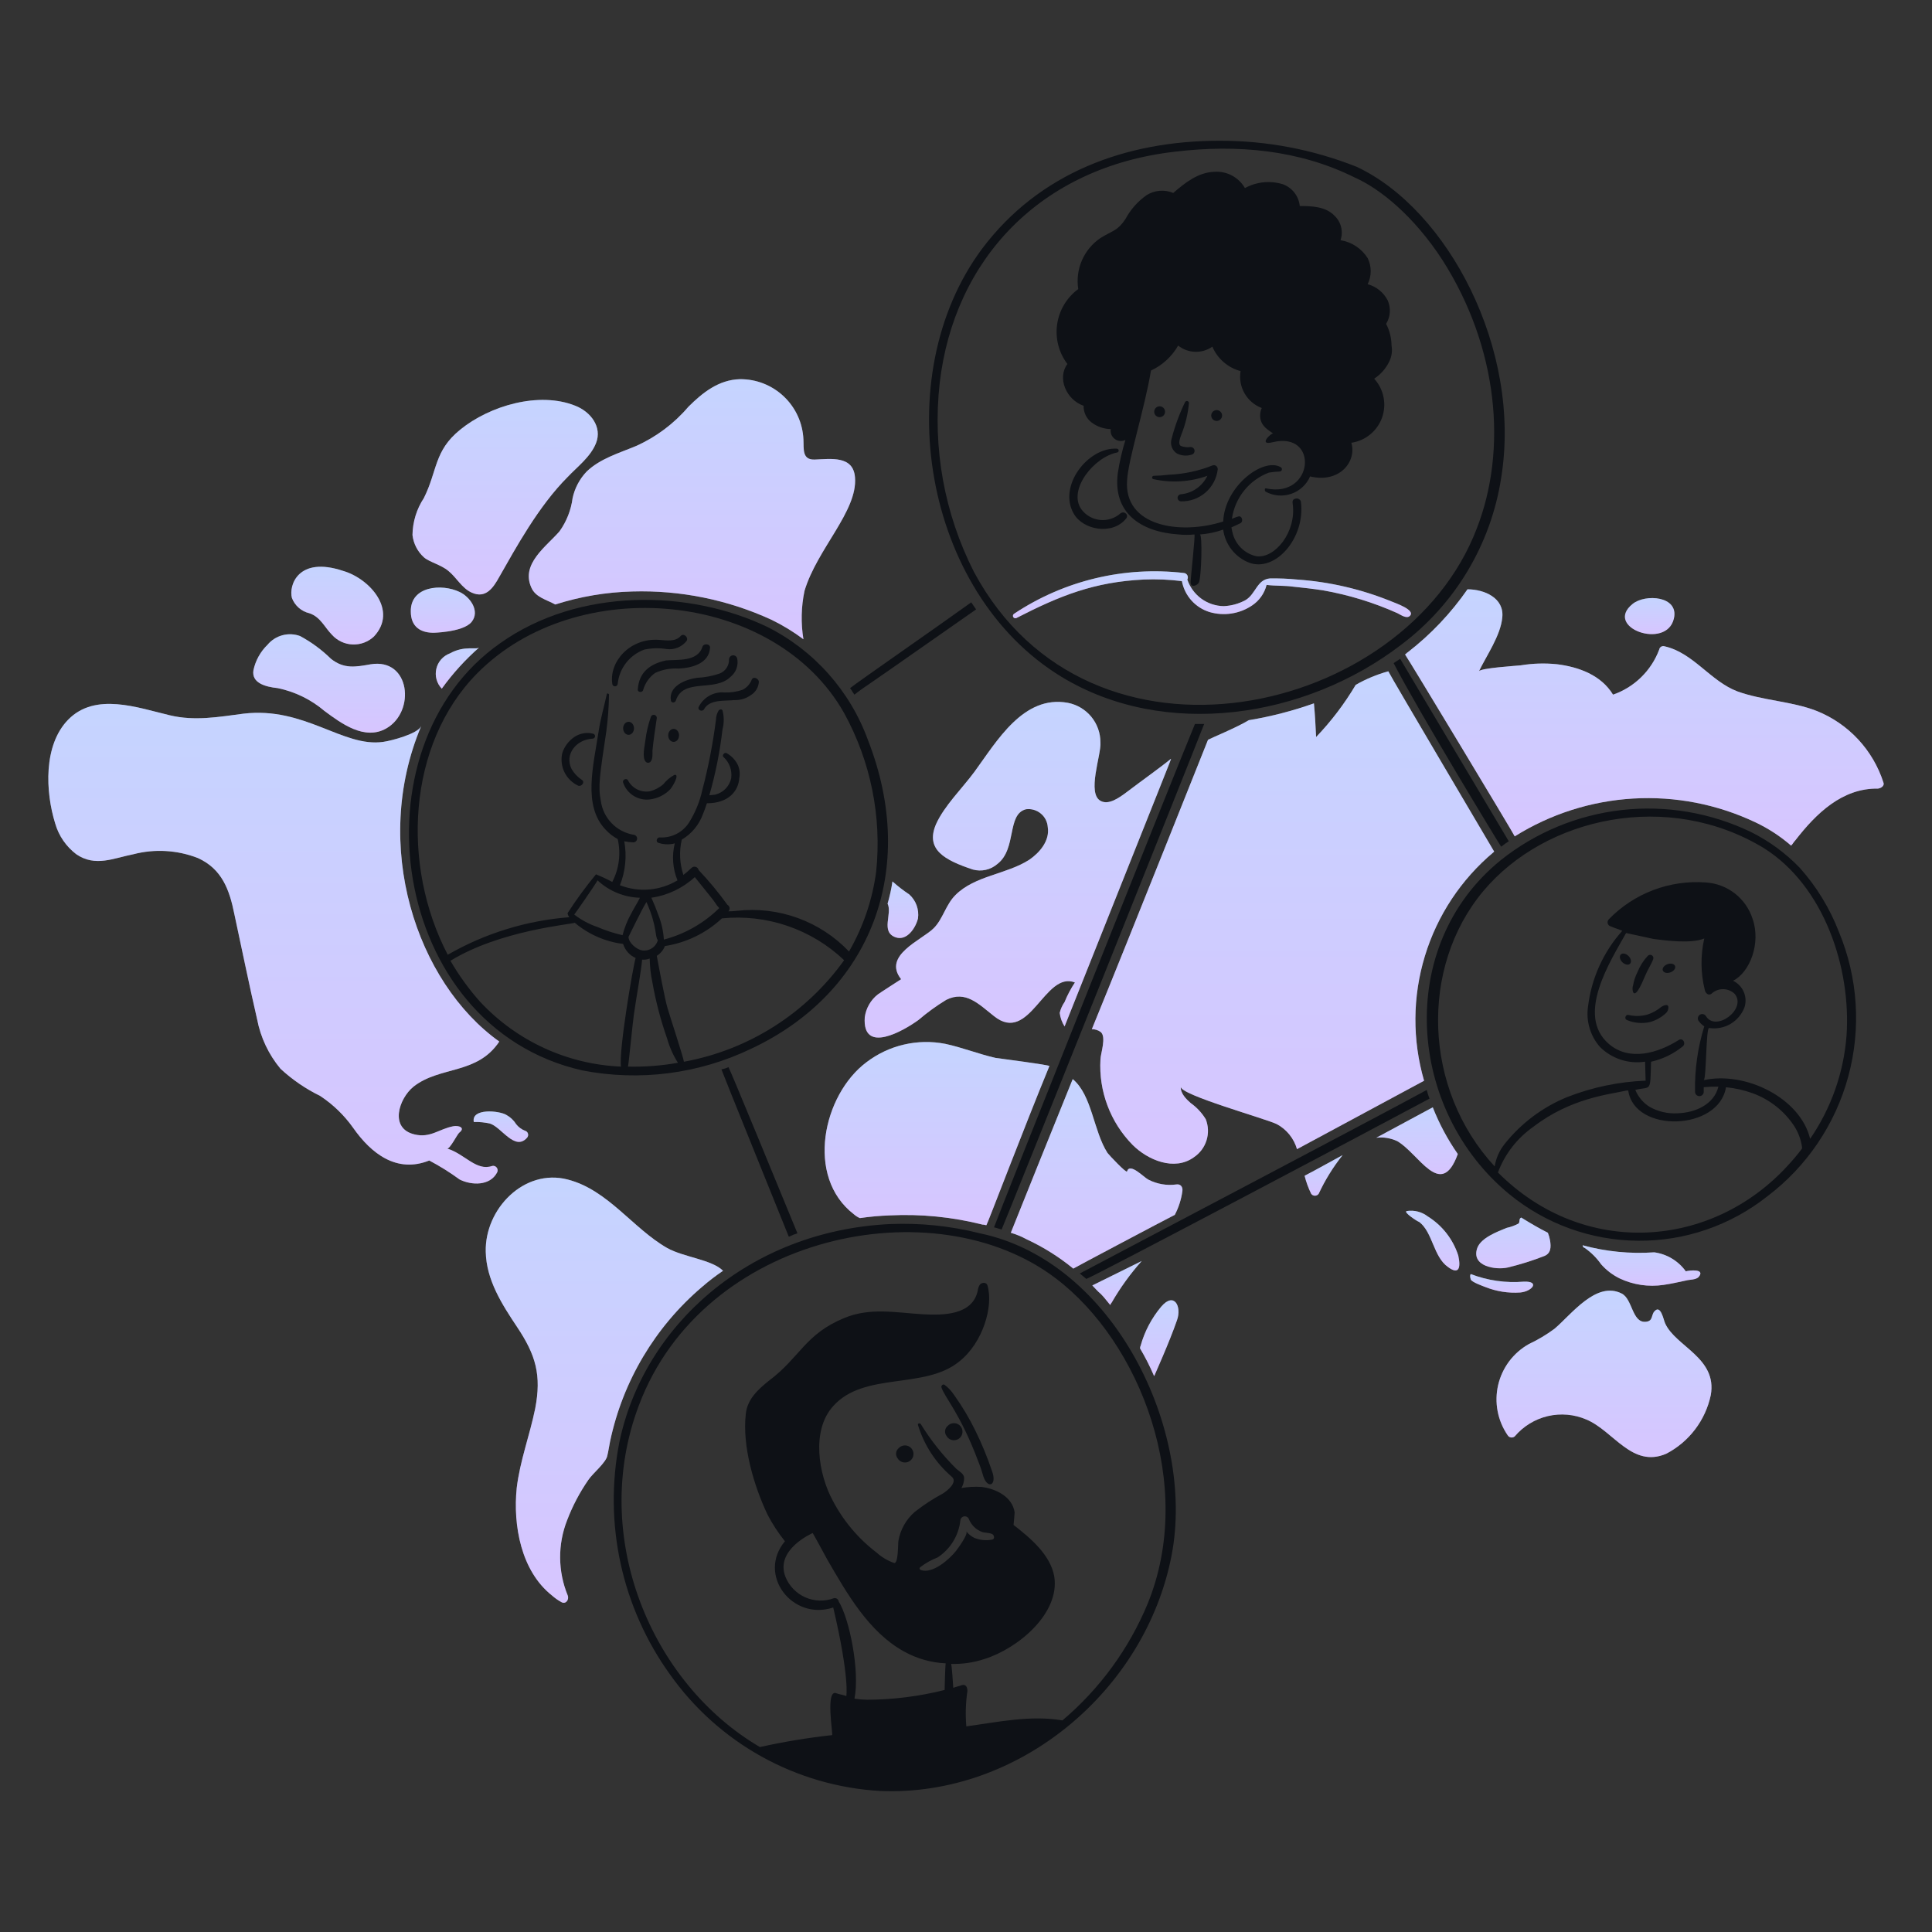 <svg width="80" height="80" viewBox="0 0 80 80" fill="none" xmlns="http://www.w3.org/2000/svg">
<rect x="0" y="0" width="80" height="80" fill="#333333" stroke="none"/>
<path d="M26.185 24.492C28.168 24.433 30.138 24.833 31.941 25.661C32.408 25.887 32.852 26.158 33.268 26.47C33.159 25.807 33.174 25.129 33.312 24.47C33.828 22.736 35.517 21.164 35.404 19.771C35.336 18.851 34.392 19.006 33.74 19.029C33.2 19.052 33.29 18.579 33.268 18.197C33.239 17.521 32.948 16.883 32.457 16.417C31.966 15.951 31.314 15.694 30.637 15.701C29.76 15.724 29.086 16.263 28.501 16.848C27.91 17.541 27.172 18.094 26.341 18.467C25.644 18.759 24.857 18.984 24.294 19.524C24.001 19.83 23.799 20.211 23.71 20.626C23.646 21.12 23.461 21.59 23.172 21.996C22.632 22.626 21.553 23.345 22.003 24.334C22.182 24.739 22.632 24.829 22.992 25.031C24.025 24.701 25.1 24.519 26.185 24.492V24.492Z" fill="white"/>
<path d="M26.185 24.492C28.168 24.433 30.138 24.833 31.941 25.661C32.408 25.887 32.852 26.158 33.268 26.47C33.159 25.807 33.174 25.129 33.312 24.47C33.828 22.736 35.517 21.164 35.404 19.771C35.336 18.851 34.392 19.006 33.74 19.029C33.2 19.052 33.29 18.579 33.268 18.197C33.239 17.521 32.948 16.883 32.457 16.417C31.966 15.951 31.314 15.694 30.637 15.701C29.76 15.724 29.086 16.263 28.501 16.848C27.91 17.541 27.172 18.094 26.341 18.467C25.644 18.759 24.857 18.984 24.294 19.524C24.001 19.83 23.799 20.211 23.71 20.626C23.646 21.12 23.461 21.59 23.172 21.996C22.632 22.626 21.553 23.345 22.003 24.334C22.182 24.739 22.632 24.829 22.992 25.031C24.025 24.701 25.1 24.519 26.185 24.492V24.492Z" fill="url(#paint0_linear_984_13463)" fill-opacity="0.3"/>
<path d="M17.44 30.068C17.305 30.383 16.203 30.675 15.866 30.72C14.199 30.958 12.626 29.252 10.087 29.551C9.053 29.686 8.064 29.866 7.029 29.618C5.703 29.304 3.949 28.652 2.825 29.798C1.789 30.855 1.88 32.789 2.284 34.093C2.429 34.603 2.737 35.053 3.16 35.373C3.947 35.912 4.712 35.53 5.52 35.373C6.407 35.142 7.343 35.198 8.196 35.53C9.186 35.98 9.5 36.834 9.703 37.846C10.018 39.308 10.31 40.747 10.647 42.208C10.791 42.961 11.124 43.665 11.614 44.254C12.103 44.707 12.656 45.086 13.254 45.378C13.79 45.731 14.255 46.181 14.626 46.705C15.368 47.762 16.426 48.594 17.774 48.054C18.212 48.285 18.633 48.548 19.033 48.841C19.527 49.088 20.292 49.111 20.584 48.549C20.601 48.518 20.609 48.482 20.606 48.447C20.603 48.411 20.591 48.377 20.569 48.349C20.548 48.32 20.519 48.299 20.486 48.286C20.453 48.274 20.416 48.271 20.382 48.279C19.724 48.51 19.242 47.778 18.516 47.559C18.628 47.581 18.92 46.997 19.01 46.907C19.302 46.682 18.965 46.592 18.763 46.637C18.178 46.749 17.818 47.132 17.166 46.974C16.11 46.727 16.514 45.49 17.122 44.996C18.221 44.133 19.757 44.506 20.674 43.129C17.244 40.68 15.36 35 17.44 30.068Z" fill="white"/>
<path d="M17.44 30.068C17.305 30.383 16.203 30.675 15.866 30.72C14.199 30.958 12.626 29.252 10.087 29.551C9.053 29.686 8.064 29.866 7.029 29.618C5.703 29.304 3.949 28.652 2.825 29.798C1.789 30.855 1.88 32.789 2.284 34.093C2.429 34.603 2.737 35.053 3.16 35.373C3.947 35.912 4.712 35.53 5.52 35.373C6.407 35.142 7.343 35.198 8.196 35.53C9.186 35.98 9.5 36.834 9.703 37.846C10.018 39.308 10.31 40.747 10.647 42.208C10.791 42.961 11.124 43.665 11.614 44.254C12.103 44.707 12.656 45.086 13.254 45.378C13.79 45.731 14.255 46.181 14.626 46.705C15.368 47.762 16.426 48.594 17.774 48.054C18.212 48.285 18.633 48.548 19.033 48.841C19.527 49.088 20.292 49.111 20.584 48.549C20.601 48.518 20.609 48.482 20.606 48.447C20.603 48.411 20.591 48.377 20.569 48.349C20.548 48.32 20.519 48.299 20.486 48.286C20.453 48.274 20.416 48.271 20.382 48.279C19.724 48.51 19.242 47.778 18.516 47.559C18.628 47.581 18.92 46.997 19.01 46.907C19.302 46.682 18.965 46.592 18.763 46.637C18.178 46.749 17.818 47.132 17.166 46.974C16.11 46.727 16.514 45.49 17.122 44.996C18.221 44.133 19.757 44.506 20.674 43.129C17.244 40.68 15.36 35 17.44 30.068Z" fill="url(#paint1_linear_984_13463)" fill-opacity="0.3"/>
<path d="M19.844 26.808C19.73 26.922 19.242 26.715 18.63 27.055C18.49 27.107 18.366 27.192 18.267 27.304C18.169 27.415 18.1 27.55 18.067 27.695C18.033 27.84 18.036 27.991 18.076 28.134C18.115 28.278 18.19 28.409 18.293 28.516C18.743 27.89 19.264 27.316 19.844 26.808V26.808Z" fill="white"/>
<path d="M19.844 26.808C19.73 26.922 19.242 26.715 18.63 27.055C18.49 27.107 18.366 27.192 18.267 27.304C18.169 27.415 18.1 27.55 18.067 27.695C18.033 27.84 18.036 27.991 18.076 28.134C18.115 28.278 18.19 28.409 18.293 28.516C18.743 27.89 19.264 27.316 19.844 26.808V26.808Z" fill="url(#paint2_linear_984_13463)" fill-opacity="0.3"/>
<path d="M11.502 28.494C12.216 28.642 12.881 28.967 13.436 29.44C14.133 29.957 15.1 30.676 15.999 30.16C17.214 29.463 16.988 27.237 15.347 27.507C14.718 27.619 14.246 27.707 13.707 27.282C13.327 26.909 12.896 26.591 12.427 26.338C12.193 26.251 11.937 26.239 11.696 26.304C11.454 26.368 11.239 26.506 11.078 26.698C10.783 26.984 10.579 27.352 10.494 27.754C10.41 28.276 10.977 28.44 11.502 28.494Z" fill="white"/>
<path d="M11.502 28.494C12.216 28.642 12.881 28.967 13.436 29.44C14.133 29.957 15.1 30.676 15.999 30.16C17.214 29.463 16.988 27.237 15.347 27.507C14.718 27.619 14.246 27.707 13.707 27.282C13.327 26.909 12.896 26.591 12.427 26.338C12.193 26.251 11.937 26.239 11.696 26.304C11.454 26.368 11.239 26.506 11.078 26.698C10.783 26.984 10.579 27.352 10.494 27.754C10.41 28.276 10.977 28.44 11.502 28.494Z" fill="url(#paint3_linear_984_13463)" fill-opacity="0.3"/>
<path d="M12.806 25.391C13.278 25.548 13.436 25.976 13.751 26.29C13.859 26.41 13.991 26.506 14.137 26.574C14.283 26.642 14.441 26.68 14.602 26.686C14.763 26.692 14.924 26.667 15.075 26.61C15.226 26.554 15.364 26.468 15.482 26.358C16.494 25.278 15.302 23.952 14.202 23.638C12.344 23.019 11.948 24.245 12.088 24.762C12.148 24.918 12.245 25.057 12.37 25.167C12.496 25.277 12.646 25.354 12.808 25.392L12.806 25.391Z" fill="white"/>
<path d="M12.806 25.391C13.278 25.548 13.436 25.976 13.751 26.29C13.859 26.41 13.991 26.506 14.137 26.574C14.283 26.642 14.441 26.68 14.602 26.686C14.763 26.692 14.924 26.667 15.075 26.61C15.226 26.554 15.364 26.468 15.482 26.358C16.494 25.278 15.302 23.952 14.202 23.638C12.344 23.019 11.948 24.245 12.088 24.762C12.148 24.918 12.245 25.057 12.37 25.167C12.496 25.277 12.646 25.354 12.808 25.392L12.806 25.391Z" fill="url(#paint4_linear_984_13463)" fill-opacity="0.3"/>
<path d="M17.551 23.075C17.759 23.266 18.268 23.388 18.562 23.637C18.9 23.907 19.125 24.357 19.529 24.537C20.114 24.806 20.429 24.334 20.676 23.885C21.354 22.699 22.29 20.967 23.509 19.747C23.914 19.32 24.454 18.916 24.678 18.353C24.948 17.679 24.454 17.049 23.824 16.802C22.318 16.195 20.271 16.802 19.057 17.791C17.968 18.671 18.121 19.484 17.551 20.624C17.251 21.078 17.088 21.609 17.08 22.153C17.12 22.508 17.287 22.835 17.551 23.075Z" fill="white"/>
<path d="M17.551 23.075C17.759 23.266 18.268 23.388 18.562 23.637C18.9 23.907 19.125 24.357 19.529 24.537C20.114 24.806 20.429 24.334 20.676 23.885C21.354 22.699 22.29 20.967 23.509 19.747C23.914 19.32 24.454 18.916 24.678 18.353C24.948 17.679 24.454 17.049 23.824 16.802C22.318 16.195 20.271 16.802 19.057 17.791C17.968 18.671 18.121 19.484 17.551 20.624C17.251 21.078 17.088 21.609 17.08 22.153C17.12 22.508 17.287 22.835 17.551 23.075Z" fill="url(#paint5_linear_984_13463)" fill-opacity="0.3"/>
<path d="M19.529 25.751C19.889 25.301 19.462 24.716 19.035 24.514C18.293 24.154 16.988 24.267 17.011 25.324C17.011 25.953 17.416 26.223 18.023 26.2C17.775 26.2 19.164 26.207 19.529 25.751Z" fill="white"/>
<path d="M19.529 25.751C19.889 25.301 19.462 24.716 19.035 24.514C18.293 24.154 16.988 24.267 17.011 25.324C17.011 25.953 17.416 26.223 18.023 26.2C17.775 26.2 19.164 26.207 19.529 25.751Z" fill="url(#paint6_linear_984_13463)" fill-opacity="0.3"/>
<path d="M21.823 47.112C21.844 47.089 21.859 47.061 21.865 47.031C21.872 47.001 21.871 46.969 21.862 46.94C21.853 46.91 21.836 46.883 21.814 46.862C21.791 46.841 21.763 46.826 21.733 46.819C21.591 46.763 21.466 46.67 21.373 46.55C21.273 46.389 21.134 46.258 20.968 46.167C20.676 45.987 19.506 45.875 19.619 46.46C19.846 46.452 20.073 46.474 20.294 46.527C20.76 46.67 21.32 47.68 21.823 47.112Z" fill="white"/>
<path d="M21.823 47.112C21.844 47.089 21.859 47.061 21.865 47.031C21.872 47.001 21.871 46.969 21.862 46.94C21.853 46.91 21.836 46.883 21.814 46.862C21.791 46.841 21.763 46.826 21.733 46.819C21.591 46.763 21.466 46.67 21.373 46.55C21.273 46.389 21.134 46.258 20.968 46.167C20.676 45.987 19.506 45.875 19.619 46.46C19.846 46.452 20.073 46.474 20.294 46.527C20.76 46.67 21.32 47.68 21.823 47.112Z" fill="url(#paint7_linear_984_13463)" fill-opacity="0.3"/>
<path d="M25.263 59.68C25.79 57.19 27.126 54.945 29.063 53.294C29.341 53.052 29.634 52.827 29.94 52.62C29.48 52.156 28.304 52.058 27.624 51.676C26.207 50.866 25.173 49.27 23.509 48.842C21.709 48.37 20.069 50.056 20.114 51.833C20.136 53.002 20.788 54.014 21.418 54.958C22.182 56.105 22.43 56.937 22.16 58.331C21.935 59.433 21.53 60.491 21.396 61.614C21.238 63.165 21.576 65.054 22.857 66.066C22.974 66.17 23.102 66.261 23.239 66.336C23.419 66.448 23.576 66.246 23.509 66.066C23.097 65.066 23.089 63.946 23.487 62.94C23.711 62.353 24.006 61.794 24.364 61.277C24.544 61.007 25.106 60.557 25.15 60.265C25.196 60.085 25.219 59.883 25.263 59.68Z" fill="white"/>
<path d="M25.263 59.68C25.79 57.19 27.126 54.945 29.063 53.294C29.341 53.052 29.634 52.827 29.94 52.62C29.48 52.156 28.304 52.058 27.624 51.676C26.207 50.866 25.173 49.27 23.509 48.842C21.709 48.37 20.069 50.056 20.114 51.833C20.136 53.002 20.788 54.014 21.418 54.958C22.182 56.105 22.43 56.937 22.16 58.331C21.935 59.433 21.53 60.491 21.396 61.614C21.238 63.165 21.576 65.054 22.857 66.066C22.974 66.17 23.102 66.261 23.239 66.336C23.419 66.448 23.576 66.246 23.509 66.066C23.097 65.066 23.089 63.946 23.487 62.94C23.711 62.353 24.006 61.794 24.364 61.277C24.544 61.007 25.106 60.557 25.15 60.265C25.196 60.085 25.219 59.883 25.263 59.68Z" fill="url(#paint8_linear_984_13463)" fill-opacity="0.3"/>
<path d="M68.951 54.8C68.884 54.665 68.771 53.991 68.501 54.306C68.366 54.463 68.457 54.71 68.141 54.732C67.579 54.778 67.602 53.788 67.152 53.563C66.095 53.024 65.061 54.44 64.364 55.025C64.033 55.269 63.679 55.48 63.307 55.655C62.989 55.834 62.711 56.077 62.492 56.368C62.274 56.66 62.118 56.995 62.035 57.35C61.953 57.706 61.945 58.074 62.013 58.433C62.081 58.791 62.223 59.131 62.43 59.432C62.445 59.456 62.465 59.476 62.488 59.492C62.512 59.507 62.538 59.517 62.566 59.522C62.594 59.526 62.622 59.524 62.649 59.516C62.676 59.509 62.701 59.495 62.722 59.477C63.077 59.058 63.557 58.764 64.091 58.638C64.626 58.513 65.186 58.562 65.69 58.78C66.815 59.252 67.579 60.804 68.996 60.196C69.463 59.953 69.871 59.609 70.19 59.189C70.509 58.769 70.731 58.284 70.84 57.768C71.113 56.223 69.386 55.76 68.951 54.8Z" fill="white"/>
<path d="M68.951 54.8C68.884 54.665 68.771 53.991 68.501 54.306C68.366 54.463 68.457 54.71 68.141 54.732C67.579 54.778 67.602 53.788 67.152 53.563C66.095 53.024 65.061 54.44 64.364 55.025C64.033 55.269 63.679 55.48 63.307 55.655C62.989 55.834 62.711 56.077 62.492 56.368C62.274 56.66 62.118 56.995 62.035 57.35C61.953 57.706 61.945 58.074 62.013 58.433C62.081 58.791 62.223 59.131 62.43 59.432C62.445 59.456 62.465 59.476 62.488 59.492C62.512 59.507 62.538 59.517 62.566 59.522C62.594 59.526 62.622 59.524 62.649 59.516C62.676 59.509 62.701 59.495 62.722 59.477C63.077 59.058 63.557 58.764 64.091 58.638C64.626 58.513 65.186 58.562 65.69 58.78C66.815 59.252 67.579 60.804 68.996 60.196C69.463 59.953 69.871 59.609 70.19 59.189C70.509 58.769 70.731 58.284 70.84 57.768C71.113 56.223 69.386 55.76 68.951 54.8Z" fill="url(#paint9_linear_984_13463)" fill-opacity="0.3"/>
<path d="M65.534 51.564C65.534 51.59 65.542 51.615 65.559 51.636C65.575 51.656 65.598 51.67 65.623 51.676C65.886 51.86 66.114 52.088 66.298 52.35C66.512 52.593 66.772 52.792 67.062 52.935C67.629 53.204 68.263 53.298 68.884 53.205C69.198 53.16 69.491 53.092 69.806 53.025C69.963 52.98 70.233 53.002 70.345 52.868C70.615 52.53 69.963 52.598 69.806 52.643C69.653 52.43 69.458 52.251 69.234 52.115C69.01 51.98 68.761 51.892 68.501 51.856C67.503 51.926 66.499 51.827 65.534 51.564Z" fill="white"/>
<path d="M65.534 51.564C65.534 51.59 65.542 51.615 65.559 51.636C65.575 51.656 65.598 51.67 65.623 51.676C65.886 51.86 66.114 52.088 66.298 52.35C66.512 52.593 66.772 52.792 67.062 52.935C67.629 53.204 68.263 53.298 68.884 53.205C69.198 53.16 69.491 53.092 69.806 53.025C69.963 52.98 70.233 53.002 70.345 52.868C70.615 52.53 69.963 52.598 69.806 52.643C69.653 52.43 69.458 52.251 69.234 52.115C69.01 51.98 68.761 51.892 68.501 51.856C67.503 51.926 66.499 51.827 65.534 51.564Z" fill="url(#paint10_linear_984_13463)" fill-opacity="0.3"/>
<path d="M62.992 50.417C62.88 50.462 62.948 50.597 62.88 50.664C62.724 50.747 62.558 50.808 62.386 50.844C62.004 51.002 61.329 51.249 61.171 51.676C60.902 52.44 61.936 52.596 62.43 52.485C62.943 52.362 63.446 52.204 63.937 52.013C64.229 51.901 64.229 51.631 64.184 51.361C64.165 51.254 64.135 51.148 64.094 51.046C63.735 50.866 63.352 50.64 62.992 50.417Z" fill="white"/>
<path d="M62.992 50.417C62.88 50.462 62.948 50.597 62.88 50.664C62.724 50.747 62.558 50.808 62.386 50.844C62.004 51.002 61.329 51.249 61.171 51.676C60.902 52.44 61.936 52.596 62.43 52.485C62.943 52.362 63.446 52.204 63.937 52.013C64.229 51.901 64.229 51.631 64.184 51.361C64.165 51.254 64.135 51.148 64.094 51.046C63.735 50.866 63.352 50.64 62.992 50.417Z" fill="url(#paint11_linear_984_13463)" fill-opacity="0.3"/>
<path d="M59.125 50.372C59.002 50.277 58.861 50.208 58.71 50.169C58.559 50.13 58.402 50.123 58.248 50.147C58.091 50.192 58.72 50.597 58.765 50.597C59.328 51.024 59.35 52.037 59.957 52.463C60.407 52.8 60.497 52.508 60.384 51.99C60.169 51.319 59.723 50.746 59.125 50.372V50.372Z" fill="white"/>
<path d="M59.125 50.372C59.002 50.277 58.861 50.208 58.71 50.169C58.559 50.13 58.402 50.123 58.248 50.147C58.091 50.192 58.72 50.597 58.765 50.597C59.328 51.024 59.35 52.037 59.957 52.463C60.407 52.8 60.497 52.508 60.384 51.99C60.169 51.319 59.723 50.746 59.125 50.372V50.372Z" fill="url(#paint12_linear_984_13463)" fill-opacity="0.3"/>
<path d="M62.948 53.52C63.442 53.476 63.78 53.048 63.105 53.07C62.356 53.133 61.602 53.026 60.901 52.756C60.856 52.823 60.879 52.89 60.901 52.98C60.946 53.093 61.396 53.25 61.509 53.295C61.966 53.476 62.457 53.553 62.948 53.52V53.52Z" fill="white"/>
<path d="M62.948 53.52C63.442 53.476 63.78 53.048 63.105 53.07C62.356 53.133 61.602 53.026 60.901 52.756C60.856 52.823 60.879 52.89 60.901 52.98C60.946 53.093 61.396 53.25 61.509 53.295C61.966 53.476 62.457 53.553 62.948 53.52V53.52Z" fill="url(#paint13_linear_984_13463)" fill-opacity="0.3"/>
<path d="M46.669 32.789C46.3 33.069 45.904 33.328 45.589 33.171C44.982 32.879 45.612 31.237 45.566 30.742C45.568 30.355 45.434 29.979 45.188 29.679C44.941 29.38 44.598 29.176 44.217 29.102C42.374 28.765 41.272 30.699 40.35 31.958C39.855 32.632 39.091 33.374 38.754 34.139C38.312 35.183 39.116 35.616 40.282 36.005C40.457 36.053 40.64 36.058 40.816 36.019C40.993 35.98 41.157 35.898 41.294 35.78C42.117 35.151 41.676 33.712 42.486 33.509C42.594 33.495 42.705 33.504 42.809 33.534C42.914 33.565 43.012 33.616 43.096 33.686C43.181 33.755 43.25 33.841 43.3 33.938C43.349 34.036 43.379 34.142 43.386 34.251C43.475 34.814 43.048 35.308 42.621 35.6C41.676 36.208 40.372 36.252 39.563 37.062C39.158 37.467 39.046 38.051 38.664 38.434C38.169 38.928 36.528 39.558 37.314 40.547C37.314 40.547 36.438 41.109 36.348 41.177C36.052 41.41 35.859 41.748 35.808 42.121C35.696 43.695 37.448 42.66 38.034 42.234C38.393 41.926 38.777 41.648 39.181 41.402C39.99 40.997 40.53 41.582 41.16 42.076C42.644 43.268 43.25 40.187 44.51 40.682C44.34 40.937 44.197 41.208 44.082 41.492C43.987 41.627 43.919 41.78 43.88 41.941C43.904 42.141 43.974 42.334 44.082 42.503C48.402 31.655 48.49 31.458 48.49 31.418C48.059 31.772 47.28 32.324 46.669 32.789Z" fill="white"/>
<path d="M46.669 32.789C46.3 33.069 45.904 33.328 45.589 33.171C44.982 32.879 45.612 31.237 45.566 30.742C45.568 30.355 45.434 29.979 45.188 29.679C44.941 29.38 44.598 29.176 44.217 29.102C42.374 28.765 41.272 30.699 40.35 31.958C39.855 32.632 39.091 33.374 38.754 34.139C38.312 35.183 39.116 35.616 40.282 36.005C40.457 36.053 40.64 36.058 40.816 36.019C40.993 35.98 41.157 35.898 41.294 35.78C42.117 35.151 41.676 33.712 42.486 33.509C42.594 33.495 42.705 33.504 42.809 33.534C42.914 33.565 43.012 33.616 43.096 33.686C43.181 33.755 43.25 33.841 43.3 33.938C43.349 34.036 43.379 34.142 43.386 34.251C43.475 34.814 43.048 35.308 42.621 35.6C41.676 36.208 40.372 36.252 39.563 37.062C39.158 37.467 39.046 38.051 38.664 38.434C38.169 38.928 36.528 39.558 37.314 40.547C37.314 40.547 36.438 41.109 36.348 41.177C36.052 41.41 35.859 41.748 35.808 42.121C35.696 43.695 37.448 42.66 38.034 42.234C38.393 41.926 38.777 41.648 39.181 41.402C39.99 40.997 40.53 41.582 41.16 42.076C42.644 43.268 43.25 40.187 44.51 40.682C44.34 40.937 44.197 41.208 44.082 41.492C43.987 41.627 43.919 41.78 43.88 41.941C43.904 42.141 43.974 42.334 44.082 42.503C48.402 31.655 48.49 31.458 48.49 31.418C48.059 31.772 47.28 32.324 46.669 32.789Z" fill="url(#paint14_linear_984_13463)" fill-opacity="0.3"/>
<path d="M77.99 32.406C77.776 31.738 77.417 31.126 76.939 30.613C76.461 30.1 75.876 29.699 75.224 29.438C74.19 29.034 72.998 29.011 71.942 28.629C70.818 28.202 70.12 27.032 68.928 26.763C68.905 26.755 68.88 26.752 68.855 26.755C68.83 26.757 68.806 26.765 68.785 26.778C68.763 26.791 68.745 26.808 68.731 26.829C68.717 26.849 68.708 26.873 68.704 26.898C68.542 27.33 68.287 27.721 67.956 28.044C67.626 28.367 67.229 28.613 66.792 28.764C66.298 27.954 65.376 27.617 64.476 27.505C63.974 27.453 63.468 27.468 62.97 27.55C62.768 27.572 61.306 27.662 61.239 27.797C61.554 27.145 62.138 26.313 62.206 25.571C62.296 24.762 61.464 24.402 60.766 24.402C60.079 25.392 59.245 26.272 58.292 27.01C58.248 27.032 58.225 27.078 58.18 27.1C58.284 27.23 62.722 34.592 62.722 34.632C64.2 33.707 65.886 33.168 67.627 33.066C69.368 32.964 71.106 33.301 72.682 34.048C73.219 34.301 73.718 34.626 74.166 35.015C74.234 34.947 74.278 34.857 74.346 34.79C75.2 33.688 76.28 32.63 77.764 32.654C77.922 32.631 78.035 32.52 77.99 32.406Z" fill="white"/>
<path d="M77.99 32.406C77.776 31.738 77.417 31.126 76.939 30.613C76.461 30.1 75.876 29.699 75.224 29.438C74.19 29.034 72.998 29.011 71.942 28.629C70.818 28.202 70.12 27.032 68.928 26.763C68.905 26.755 68.88 26.752 68.855 26.755C68.83 26.757 68.806 26.765 68.785 26.778C68.763 26.791 68.745 26.808 68.731 26.829C68.717 26.849 68.708 26.873 68.704 26.898C68.542 27.33 68.287 27.721 67.956 28.044C67.626 28.367 67.229 28.613 66.792 28.764C66.298 27.954 65.376 27.617 64.476 27.505C63.974 27.453 63.468 27.468 62.97 27.55C62.768 27.572 61.306 27.662 61.239 27.797C61.554 27.145 62.138 26.313 62.206 25.571C62.296 24.762 61.464 24.402 60.766 24.402C60.079 25.392 59.245 26.272 58.292 27.01C58.248 27.032 58.225 27.078 58.18 27.1C58.284 27.23 62.722 34.592 62.722 34.632C64.2 33.707 65.886 33.168 67.627 33.066C69.368 32.964 71.106 33.301 72.682 34.048C73.219 34.301 73.718 34.626 74.166 35.015C74.234 34.947 74.278 34.857 74.346 34.79C75.2 33.688 76.28 32.63 77.764 32.654C77.922 32.631 78.035 32.52 77.99 32.406Z" fill="url(#paint15_linear_984_13463)" fill-opacity="0.3"/>
<path d="M45.567 43.874C45.53 44.522 45.629 45.171 45.858 45.779C46.086 46.387 46.439 46.94 46.894 47.404C47.523 48.034 48.625 48.505 49.434 47.921C49.684 47.754 49.869 47.508 49.959 47.221C50.049 46.935 50.038 46.627 49.929 46.347C49.768 46.081 49.554 45.852 49.3 45.672C49.12 45.515 48.872 45.268 48.895 44.998C48.85 45.335 52.425 46.324 52.874 46.55C53.075 46.658 53.251 46.806 53.394 46.983C53.537 47.161 53.643 47.365 53.706 47.584L58.968 44.751C58.478 43.064 58.489 41.27 59.001 39.589C59.512 37.908 60.501 36.413 61.848 35.284L61.87 35.262C61.848 35.217 57.643 28.112 57.486 27.797C57.014 27.928 56.561 28.116 56.137 28.359C55.674 29.14 55.124 29.864 54.497 30.519C54.474 30.047 54.452 29.599 54.407 29.125C53.53 29.436 52.627 29.67 51.709 29.822C51.236 30.114 50.09 30.587 50.022 30.632C49.809 31.152 46.95 38.357 45.211 42.616C45.34 42.615 45.465 42.654 45.571 42.728C45.83 42.924 45.567 43.64 45.567 43.874Z" fill="white"/>
<path d="M45.567 43.874C45.53 44.522 45.629 45.171 45.858 45.779C46.086 46.387 46.439 46.94 46.894 47.404C47.523 48.034 48.625 48.505 49.434 47.921C49.684 47.754 49.869 47.508 49.959 47.221C50.049 46.935 50.038 46.627 49.929 46.347C49.768 46.081 49.554 45.852 49.3 45.672C49.12 45.515 48.872 45.268 48.895 44.998C48.85 45.335 52.425 46.324 52.874 46.55C53.075 46.658 53.251 46.806 53.394 46.983C53.537 47.161 53.643 47.365 53.706 47.584L58.968 44.751C58.478 43.064 58.489 41.27 59.001 39.589C59.512 37.908 60.501 36.413 61.848 35.284L61.87 35.262C61.848 35.217 57.643 28.112 57.486 27.797C57.014 27.928 56.561 28.116 56.137 28.359C55.674 29.14 55.124 29.864 54.497 30.519C54.474 30.047 54.452 29.599 54.407 29.125C53.53 29.436 52.627 29.67 51.709 29.822C51.236 30.114 50.09 30.587 50.022 30.632C49.809 31.152 46.95 38.357 45.211 42.616C45.34 42.615 45.465 42.654 45.571 42.728C45.83 42.924 45.567 43.64 45.567 43.874Z" fill="url(#paint16_linear_984_13463)" fill-opacity="0.3"/>
<path d="M54.021 48.686C54.084 48.942 54.175 49.191 54.291 49.428C54.308 49.454 54.332 49.475 54.359 49.49C54.387 49.504 54.417 49.512 54.449 49.512C54.48 49.512 54.511 49.504 54.538 49.49C54.565 49.475 54.589 49.454 54.606 49.428C54.871 48.858 55.203 48.322 55.595 47.831C55.056 48.123 54.538 48.416 54.021 48.686Z" fill="white"/>
<path d="M54.021 48.686C54.084 48.942 54.175 49.191 54.291 49.428C54.308 49.454 54.332 49.475 54.359 49.49C54.387 49.504 54.417 49.512 54.449 49.512C54.48 49.512 54.511 49.504 54.538 49.49C54.565 49.475 54.589 49.454 54.606 49.428C54.871 48.858 55.203 48.322 55.595 47.831C55.056 48.123 54.538 48.416 54.021 48.686Z" fill="url(#paint17_linear_984_13463)" fill-opacity="0.3"/>
<path d="M59.328 45.852C58.54 46.28 57.776 46.684 56.989 47.112C57.281 47.077 57.577 47.124 57.844 47.246C58.743 47.741 59.665 49.72 60.364 47.786C59.944 47.184 59.596 46.535 59.328 45.852V45.852Z" fill="white"/>
<path d="M59.328 45.852C58.54 46.28 57.776 46.684 56.989 47.112C57.281 47.077 57.577 47.124 57.844 47.246C58.743 47.741 59.665 49.72 60.364 47.786C59.944 47.184 59.596 46.535 59.328 45.852V45.852Z" fill="url(#paint18_linear_984_13463)" fill-opacity="0.3"/>
<path d="M37.09 38.814C37.562 38.972 37.922 38.41 38.012 38.028C38.037 37.846 38.017 37.661 37.955 37.488C37.892 37.316 37.788 37.161 37.652 37.038C37.407 36.875 37.175 36.695 36.955 36.499C36.909 36.81 36.842 37.117 36.753 37.419C36.96 37.838 36.447 38.588 37.09 38.814Z" fill="white"/>
<path d="M37.09 38.814C37.562 38.972 37.922 38.41 38.012 38.028C38.037 37.846 38.017 37.661 37.955 37.488C37.892 37.316 37.788 37.161 37.652 37.038C37.407 36.875 37.175 36.695 36.955 36.499C36.909 36.81 36.842 37.117 36.753 37.419C36.96 37.838 36.447 38.588 37.09 38.814Z" fill="url(#paint19_linear_984_13463)" fill-opacity="0.3"/>
<path d="M39.136 43.222C38.569 43.112 37.986 43.123 37.424 43.255C36.862 43.386 36.335 43.636 35.876 43.986C34.076 45.335 33.335 48.73 35.359 50.282C35.432 50.347 35.516 50.4 35.606 50.439C36.016 50.379 36.429 50.341 36.843 50.327C38.136 50.263 39.432 50.392 40.688 50.709H40.71C40.755 50.709 40.8 50.732 40.845 50.732C40.885 50.692 42.376 46.76 43.453 44.144C43.476 44.098 41.385 43.829 41.227 43.806C40.53 43.649 39.835 43.37 39.136 43.222Z" fill="white"/>
<path d="M39.136 43.222C38.569 43.112 37.986 43.123 37.424 43.255C36.862 43.386 36.335 43.636 35.876 43.986C34.076 45.335 33.335 48.73 35.359 50.282C35.432 50.347 35.516 50.4 35.606 50.439C36.016 50.379 36.429 50.341 36.843 50.327C38.136 50.263 39.432 50.392 40.688 50.709H40.71C40.755 50.709 40.8 50.732 40.845 50.732C40.885 50.692 42.376 46.76 43.453 44.144C43.476 44.098 41.385 43.829 41.227 43.806C40.53 43.649 39.835 43.37 39.136 43.222Z" fill="url(#paint20_linear_984_13463)" fill-opacity="0.3"/>
<path d="M48.715 49.045C48.313 49.101 47.905 49.03 47.546 48.843C47.366 48.753 46.781 48.123 46.668 48.506C46.646 48.596 45.927 47.831 45.859 47.741C45.27 46.821 45.224 45.353 44.419 44.683C44.059 45.56 41.924 50.866 41.856 51.046C42.082 51.113 42.301 51.203 42.508 51.316C43.201 51.637 43.851 52.045 44.442 52.53C44.464 52.508 48.242 50.507 48.646 50.304C48.808 49.995 48.915 49.66 48.961 49.315C48.984 49.135 48.872 49.021 48.715 49.045Z" fill="white"/>
<path d="M48.715 49.045C48.313 49.101 47.905 49.03 47.546 48.843C47.366 48.753 46.781 48.123 46.668 48.506C46.646 48.596 45.927 47.831 45.859 47.741C45.27 46.821 45.224 45.353 44.419 44.683C44.059 45.56 41.924 50.866 41.856 51.046C42.082 51.113 42.301 51.203 42.508 51.316C43.201 51.637 43.851 52.045 44.442 52.53C44.464 52.508 48.242 50.507 48.646 50.304C48.808 49.995 48.915 49.66 48.961 49.315C48.984 49.135 48.872 49.021 48.715 49.045Z" fill="url(#paint21_linear_984_13463)" fill-opacity="0.3"/>
<path d="M45.23 53.227C45.342 53.34 45.454 53.475 45.59 53.587C45.725 53.722 45.837 53.88 45.972 54.037C45.989 53.996 46.012 53.959 46.04 53.924C46.392 53.314 46.807 52.742 47.276 52.216C46.56 52.575 45.88 52.903 45.23 53.227Z" fill="white"/>
<path d="M45.23 53.227C45.342 53.34 45.454 53.475 45.59 53.587C45.725 53.722 45.837 53.88 45.972 54.037C45.989 53.996 46.012 53.959 46.04 53.924C46.392 53.314 46.807 52.742 47.276 52.216C46.56 52.575 45.88 52.903 45.23 53.227Z" fill="url(#paint22_linear_984_13463)" fill-opacity="0.3"/>
<path d="M47.77 56.937C47.77 56.96 47.793 56.96 47.793 56.982C47.808 56.938 48.429 55.563 48.737 54.666C48.94 54.104 48.625 53.475 48.085 54.104C47.688 54.576 47.396 55.129 47.231 55.723C47.213 55.758 47.205 55.797 47.208 55.836C47.418 56.191 47.606 56.559 47.77 56.937V56.937Z" fill="white"/>
<path d="M47.77 56.937C47.77 56.96 47.793 56.96 47.793 56.982C47.808 56.938 48.429 55.563 48.737 54.666C48.94 54.104 48.625 53.475 48.085 54.104C47.688 54.576 47.396 55.129 47.231 55.723C47.213 55.758 47.205 55.797 47.208 55.836C47.418 56.191 47.606 56.559 47.77 56.937V56.937Z" fill="url(#paint23_linear_984_13463)" fill-opacity="0.3"/>
<path d="M69.311 25.616C69.536 24.672 68.119 24.582 67.602 25.009C66.393 25.986 69.006 26.923 69.311 25.616Z" fill="white"/>
<path d="M69.311 25.616C69.536 24.672 68.119 24.582 67.602 25.009C66.393 25.986 69.006 26.923 69.311 25.616Z" fill="url(#paint24_linear_984_13463)" fill-opacity="0.3"/>
<path d="M36.101 28.247C36.489 27.986 40.126 25.436 40.418 25.234C40.35 25.144 40.283 25.031 40.216 24.942C38.844 25.931 35.471 28.269 35.2 28.494C35.268 28.584 35.312 28.674 35.38 28.764C35.606 28.584 35.857 28.41 36.101 28.247Z" fill="#0E1116"/>
<path d="M33.02 51.069C32.233 49.158 30.232 44.278 30.165 44.189C30.072 44.232 29.974 44.262 29.872 44.279C29.895 44.369 32.481 50.754 32.66 51.204H32.683C32.791 51.149 32.904 51.104 33.02 51.069V51.069Z" fill="#0E1116"/>
<path d="M49.48 29.978C48.378 32.654 41.386 50.192 41.16 50.822C41.272 50.844 41.385 50.889 41.475 50.912C41.721 50.346 49.375 31.243 49.862 29.978H49.48Z" fill="#0E1116"/>
<path d="M62.16 35.06C62.261 34.979 62.366 34.904 62.475 34.835C62.472 34.828 58.102 27.495 57.978 27.28C57.888 27.347 57.798 27.392 57.708 27.46C58.68 29.356 62.12 35.02 62.16 35.06Z" fill="#0E1116"/>
<path d="M59.193 45.492C59.145 45.376 59.107 45.255 59.08 45.132C57.28 46.122 44.825 52.665 44.712 52.732C44.802 52.8 44.892 52.89 44.982 52.957C45.308 52.849 56.716 46.821 59.193 45.492Z" fill="#0E1116"/>
<path d="M72.504 34.452C70.841 33.651 68.986 33.335 67.152 33.542C65.318 33.749 63.58 34.47 62.138 35.622C57.743 39.192 58.283 45.985 62.498 49.45C64.001 50.681 65.88 51.361 67.822 51.377C69.765 51.394 71.654 50.745 73.178 49.54C74.816 48.302 75.997 46.554 76.534 44.572C77.071 42.59 76.935 40.486 76.146 38.59C75.77 37.615 75.222 36.716 74.527 35.937C73.943 35.33 73.258 34.827 72.504 34.452V34.452ZM62.026 48.55C62.311 47.788 62.821 47.13 63.487 46.662C65.053 45.458 66.647 45.318 67.355 45.156H67.422C67.676 46.933 71.175 46.832 71.47 45.02C71.846 45.057 72.216 45.14 72.571 45.268C73.281 45.526 73.889 46.007 74.302 46.639C74.466 46.899 74.574 47.19 74.617 47.494V47.561C74.435 47.803 74.24 48.036 74.033 48.258C70.898 51.696 65.602 52.127 62.026 48.55ZM68.366 43.964C68.844 43.857 69.29 43.642 69.671 43.334C69.828 43.222 69.693 42.952 69.513 43.064C68.659 43.604 67.467 43.964 66.613 43.222C65.241 42.03 66.68 39.804 67.333 38.635C67.333 38.635 68.367 38.86 68.479 38.882C68.996 38.949 70.031 39.084 70.57 38.86C70.411 39.564 70.418 40.295 70.593 40.996C70.615 41.108 70.728 41.243 70.863 41.153C70.993 41.028 71.166 40.959 71.346 40.959C71.526 40.959 71.7 41.028 71.83 41.153C72.347 41.783 71.043 42.749 70.638 42.073C70.613 42.034 70.574 42.006 70.528 41.995C70.483 41.984 70.436 41.991 70.395 42.014C70.355 42.037 70.325 42.075 70.312 42.119C70.298 42.163 70.302 42.211 70.323 42.253C70.388 42.351 70.472 42.435 70.57 42.5C70.298 43.381 70.169 44.299 70.188 45.22C70.191 45.266 70.211 45.309 70.245 45.34C70.278 45.371 70.322 45.389 70.368 45.389C70.414 45.389 70.458 45.371 70.491 45.34C70.525 45.309 70.545 45.266 70.548 45.22V45.018C70.75 44.999 70.953 44.992 71.155 44.996C70.975 45.738 70.188 46.076 69.469 46.098C69.061 46.124 68.655 46.03 68.3 45.828C68.037 45.662 67.832 45.418 67.715 45.13C68.375 44.968 68.331 45.276 68.366 43.964ZM76.461 42.884C76.344 44.415 75.824 45.889 74.954 47.156C74.542 45.452 72.259 44.348 70.548 44.727C70.66 44.682 70.638 42.524 70.772 42.567C71.077 42.614 71.388 42.555 71.655 42.399C71.921 42.243 72.125 42.001 72.234 41.713C72.303 41.503 72.293 41.276 72.206 41.073C72.119 40.87 71.961 40.706 71.762 40.611C72.464 40.26 72.922 39.049 72.571 38.048C72.438 37.631 72.181 37.265 71.837 36.996C71.492 36.728 71.074 36.569 70.638 36.541C69.896 36.485 69.15 36.593 68.455 36.857C67.759 37.121 67.13 37.536 66.613 38.07C66.592 38.093 66.577 38.121 66.57 38.151C66.563 38.181 66.564 38.213 66.573 38.242C66.583 38.272 66.599 38.299 66.622 38.32C66.645 38.341 66.673 38.355 66.703 38.362C66.86 38.43 67.018 38.475 67.175 38.542C66.395 39.415 65.9 40.506 65.758 41.668C65.713 41.968 65.733 42.275 65.819 42.566C65.904 42.857 66.052 43.126 66.253 43.354C66.495 43.594 66.79 43.774 67.114 43.88C67.438 43.985 67.782 44.013 68.119 43.961C68.119 44.006 68.142 44.703 68.142 44.748C67.032 44.792 65.938 45.02 64.904 45.423C63.88 45.839 62.982 46.513 62.296 47.379C62.085 47.646 61.946 47.963 61.891 48.299C58.931 45.099 58.776 40.064 61.419 36.899C63.996 33.824 69.081 32.711 73.043 35.122C75.517 36.68 76.655 40.052 76.461 42.884V42.884Z" fill="#0E1116"/>
<path d="M68.32 42.322C68.563 42.255 68.786 42.132 68.972 41.962C69.008 41.932 69.036 41.894 69.056 41.851C69.075 41.808 69.085 41.762 69.084 41.715C69.084 41.535 68.86 41.647 68.792 41.692C68.626 41.831 68.436 41.938 68.23 42.007C67.974 42.082 67.703 42.089 67.443 42.03C67.331 41.984 67.241 42.164 67.353 42.232C67.658 42.363 67.996 42.394 68.32 42.322V42.322Z" fill="#0E1116"/>
<path d="M68.232 39.579C68.048 39.775 67.903 40.004 67.804 40.254C67.718 40.423 67.657 40.605 67.624 40.793C67.591 40.888 67.591 40.991 67.624 41.086C67.759 41.333 68.074 40.501 68.119 40.411C68.206 40.192 68.399 39.888 68.456 39.714C68.466 39.685 68.466 39.653 68.456 39.625C68.445 39.596 68.425 39.571 68.399 39.556C68.372 39.54 68.341 39.534 68.311 39.538C68.281 39.542 68.252 39.557 68.232 39.579Z" fill="#0E1116"/>
<path d="M40.575 51.069C39.356 50.761 38.099 50.633 36.843 50.686C30.993 50.974 26.643 54.914 25.645 59.726C25.32 61.385 25.338 63.092 25.698 64.743C26.057 66.394 26.751 67.954 27.736 69.326C28.731 70.734 30.03 71.9 31.537 72.737C33.043 73.573 34.719 74.06 36.44 74.16C42.196 74.407 47.435 70 48.514 64.4C49.512 59.215 46.11 52.216 40.575 51.069ZM47.523 66.404C46.748 68.273 45.538 69.931 43.993 71.238C42.666 71.013 41.34 71.305 40.013 71.485C39.972 70.998 39.987 70.507 40.058 70.024C40.058 69.889 40.013 69.731 39.833 69.776C39.721 69.821 39.586 69.844 39.473 69.889C39.473 69.821 39.406 68.899 39.383 68.899C39.849 68.912 40.312 68.844 40.755 68.699C42.169 68.259 43.895 66.797 43.655 65.281C43.498 64.382 42.666 63.685 41.969 63.145C41.969 63.145 42.014 62.696 42.014 62.628C41.924 61.976 41.227 61.639 40.642 61.571C40.364 61.553 40.085 61.568 39.81 61.616C39.882 61.493 39.92 61.354 39.923 61.211C39.923 61.032 39.743 60.942 39.608 60.829C39.041 60.268 38.542 59.642 38.124 58.963C38.079 58.918 37.989 58.94 38.012 59.008C38.264 59.838 38.748 60.579 39.406 61.144C39.676 61.369 39.226 61.729 39.046 61.841C38.634 62.062 38.243 62.317 37.876 62.606C37.522 62.914 37.284 63.335 37.202 63.797C37.179 63.932 37.202 64.764 37.022 64.719C36.756 64.626 36.511 64.481 36.302 64.292C35.544 63.715 34.922 62.978 34.481 62.134C33.896 61.054 33.581 59.233 34.503 58.221C35.786 56.787 38.276 57.554 39.72 56.377C40.706 55.6 41.143 54.08 40.889 53.229C40.844 53.072 40.619 53.094 40.552 53.229C40.516 53.3 40.493 53.376 40.484 53.454C40.259 54.466 39.044 54.466 38.213 54.421C37.089 54.354 36.032 54.129 34.953 54.578C33.33 55.25 33.129 56.205 31.85 57.164C31.4 57.524 30.95 57.929 30.883 58.536C30.727 59.879 31.216 61.522 31.782 62.718C31.986 63.108 32.227 63.477 32.502 63.82C31.339 65.216 32.814 67.126 34.502 66.563C35.188 69.478 35.046 70.268 35.042 70.228C34.93 70.183 34.75 70.16 34.637 70.116C34.165 69.913 34.502 71.847 34.457 71.847C33.452 71.957 32.454 72.122 31.467 72.342C26.971 69.71 24.4 63.631 26.453 58.198C29.119 51.089 38.7 49.112 43.721 52.937C47.217 55.586 49.52 61.507 47.523 66.404V66.404ZM34.729 66.314C34.726 66.291 34.718 66.269 34.705 66.25C34.693 66.231 34.677 66.214 34.658 66.201C34.639 66.189 34.617 66.18 34.595 66.176C34.572 66.172 34.549 66.173 34.527 66.179C34.145 66.32 33.723 66.308 33.35 66.144C32.977 65.981 32.681 65.678 32.527 65.302C32.077 64.177 33.607 63.502 33.651 63.48C33.674 63.503 34.123 64.335 34.258 64.582C35.068 65.976 35.967 67.573 37.428 68.382C37.96 68.678 38.552 68.847 39.16 68.876C39.138 68.944 39.115 69.91 39.115 69.978C38.063 70.243 36.984 70.379 35.9 70.383C35.726 70.379 35.554 70.364 35.382 70.338C35.61 69.197 35.173 67.024 34.729 66.314V66.314ZM41.092 63.75C40.844 63.8 40.586 63.776 40.35 63.683C40.22 63.619 40.105 63.527 40.013 63.413C40.103 63.526 39.653 64.133 39.586 64.222C39.316 64.56 38.619 65.189 38.124 65.01C38.08 64.987 38.057 64.942 38.102 64.897C38.321 64.727 38.563 64.591 38.822 64.492C39.082 64.323 39.302 64.098 39.465 63.833C39.628 63.569 39.731 63.272 39.766 62.963C39.768 62.92 39.785 62.879 39.815 62.847C39.844 62.815 39.884 62.794 39.927 62.789C39.97 62.783 40.014 62.794 40.05 62.817C40.087 62.841 40.114 62.877 40.126 62.918C40.176 63.037 40.249 63.144 40.342 63.233C40.435 63.322 40.545 63.391 40.666 63.436C40.778 63.48 41.07 63.458 41.138 63.57C41.182 63.66 41.16 63.728 41.092 63.75V63.75Z" fill="#0E1116"/>
<path d="M41.07 60.895C40.881 60.334 40.656 59.786 40.395 59.255C40.139 58.728 39.838 58.224 39.496 57.748C39.393 57.593 39.263 57.456 39.114 57.344C39.046 57.299 38.979 57.366 38.979 57.434C39.096 57.846 39.746 58.483 40.508 60.514C40.578 60.682 40.638 60.855 40.688 61.031C40.854 61.704 41.32 61.537 41.07 60.895Z" fill="#0E1116"/>
<path d="M43.948 28.022C48.219 30.624 54.044 29.756 58.024 26.695C60.25 25.022 61.734 22.545 62.16 19.792C63.027 14.452 59.938 8.67 56.179 6.908C54.369 6.189 52.438 5.822 50.49 5.828C46.62 5.828 43.024 7.156 40.664 10.303C36.736 15.58 38.231 24.538 43.948 28.022ZM38.911 15.858C39.507 10.738 43.088 6.911 48.671 6.279C51.222 5.975 53.797 6.199 56.114 7.359C57.126 7.808 58.534 8.925 59.734 10.776C62.035 14.387 62.428 18.606 61.15 21.884C58.179 29.665 45.139 32.642 40.33 23.684C39.102 21.27 38.609 18.549 38.911 15.858V15.858Z" fill="#0E1116"/>
<path d="M49.232 16.69C49.232 16.671 49.226 16.653 49.215 16.638C49.204 16.623 49.188 16.613 49.17 16.607C49.153 16.602 49.133 16.603 49.116 16.61C49.099 16.616 49.084 16.629 49.074 16.644C48.836 17.134 48.648 17.646 48.512 18.174C48.478 18.285 48.481 18.405 48.522 18.515C48.563 18.625 48.638 18.718 48.737 18.78C48.926 18.874 49.144 18.89 49.344 18.826C49.383 18.816 49.416 18.792 49.437 18.759C49.459 18.727 49.468 18.687 49.463 18.648C49.457 18.609 49.437 18.574 49.407 18.548C49.377 18.523 49.339 18.51 49.3 18.511C49.163 18.529 49.024 18.514 48.895 18.466C48.76 18.376 48.872 18.128 48.917 17.994C49.085 17.577 49.191 17.137 49.232 16.69V16.69Z" fill="#0E1116"/>
<path d="M48.895 20.467C48.858 20.47 48.824 20.487 48.8 20.514C48.775 20.541 48.761 20.576 48.761 20.613C48.761 20.65 48.775 20.685 48.8 20.712C48.824 20.739 48.858 20.756 48.895 20.759C49.27 20.77 49.635 20.64 49.918 20.394C50.201 20.148 50.382 19.805 50.424 19.432C50.425 19.405 50.42 19.377 50.408 19.352C50.397 19.327 50.378 19.306 50.356 19.29C50.333 19.274 50.307 19.265 50.279 19.262C50.252 19.259 50.224 19.264 50.199 19.275C49.625 19.503 49.016 19.632 48.399 19.658C48.19 19.684 47.98 19.699 47.769 19.702C47.754 19.704 47.74 19.711 47.728 19.721C47.717 19.732 47.71 19.746 47.707 19.761C47.705 19.776 47.707 19.792 47.714 19.806C47.721 19.819 47.733 19.831 47.746 19.837C48.494 20.006 49.273 19.959 49.995 19.702C49.894 19.915 49.739 20.096 49.546 20.23C49.353 20.365 49.129 20.446 48.895 20.467V20.467Z" fill="#0E1116"/>
<path d="M44.87 16.802C44.866 16.937 44.895 17.07 44.954 17.192C45.012 17.313 45.099 17.418 45.207 17.499C45.435 17.668 45.71 17.762 45.994 17.769C45.982 17.846 45.991 17.925 46.02 17.997C46.05 18.069 46.099 18.131 46.161 18.178C46.224 18.224 46.298 18.252 46.376 18.26C46.453 18.267 46.531 18.253 46.601 18.218C46.463 18.667 46.357 19.126 46.286 19.59C46.076 21.218 47.204 22.024 48.806 22.131C49.023 22.153 49.242 22.153 49.458 22.131C49.503 22.131 49.301 23.931 49.301 24.11C49.301 24.357 49.571 24.244 49.638 24.132C49.751 23.93 49.796 22.108 49.683 22.132C50.013 22.108 50.338 22.04 50.65 21.93C50.69 22.234 50.812 22.522 51.002 22.764C51.192 23.005 51.443 23.191 51.73 23.301C52.813 23.701 54.068 22.271 53.866 20.76C53.85 20.717 53.817 20.681 53.776 20.66C53.734 20.64 53.686 20.635 53.641 20.648C53.529 20.67 53.506 20.76 53.529 20.873C53.686 22.022 52.798 23.137 52.022 23.033C51.781 22.979 51.559 22.857 51.384 22.682C51.209 22.506 51.087 22.285 51.033 22.044C51.011 21.976 51.011 21.909 50.988 21.841C51.123 21.774 51.236 21.729 51.37 21.662C51.505 21.572 51.415 21.324 51.258 21.392C51.168 21.414 51.078 21.459 51.011 21.482C51.071 21.055 51.245 20.653 51.514 20.317C51.782 19.981 52.137 19.723 52.539 19.57C52.688 19.544 52.838 19.529 52.989 19.525C53.01 19.524 53.03 19.517 53.046 19.504C53.063 19.491 53.074 19.473 53.079 19.452C53.084 19.432 53.083 19.411 53.075 19.392C53.067 19.372 53.052 19.356 53.034 19.346C52.31 18.923 50.705 20.136 50.651 21.594C48.838 22.171 46.525 21.782 46.671 19.885C46.716 19.031 47.398 16.915 47.66 15.343C48.133 15.124 48.526 14.762 48.785 14.309C48.984 14.469 49.23 14.559 49.486 14.567C49.741 14.576 49.992 14.501 50.201 14.354C50.306 14.601 50.466 14.82 50.669 14.995C50.871 15.171 51.111 15.297 51.37 15.366C51.316 15.683 51.374 16.009 51.534 16.288C51.694 16.567 51.946 16.782 52.247 16.895C52.177 17.05 52.161 17.224 52.202 17.389C52.27 17.659 52.495 17.794 52.72 17.952C52.652 17.906 52.068 18.468 52.697 18.312C54.631 17.839 54.406 20.65 52.427 20.223C52.36 20.2 52.36 20.313 52.405 20.358C52.566 20.446 52.743 20.499 52.925 20.515C53.108 20.531 53.292 20.508 53.465 20.449C53.639 20.39 53.798 20.295 53.933 20.171C54.068 20.047 54.175 19.896 54.248 19.728C55.473 20.02 56.185 19.109 55.957 18.334C56.244 18.292 56.513 18.173 56.737 17.989C56.961 17.806 57.131 17.564 57.228 17.292C57.325 17.019 57.346 16.725 57.288 16.441C57.231 16.157 57.097 15.894 56.902 15.681C57.174 15.503 57.392 15.254 57.531 14.961C57.628 14.758 57.66 14.53 57.621 14.309C57.617 13.996 57.541 13.688 57.396 13.41C57.485 13.266 57.537 13.103 57.549 12.934C57.56 12.766 57.531 12.597 57.464 12.443C57.38 12.278 57.263 12.133 57.119 12.017C56.976 11.901 56.81 11.816 56.632 11.768C56.715 11.6 56.758 11.415 56.758 11.228C56.758 11.041 56.715 10.856 56.632 10.688C56.508 10.492 56.343 10.324 56.15 10.196C55.956 10.068 55.737 9.983 55.508 9.946C55.568 9.771 55.577 9.583 55.533 9.404C55.489 9.224 55.395 9.061 55.26 8.934C54.9 8.552 54.316 8.53 53.82 8.53C53.8 8.329 53.724 8.139 53.601 7.98C53.478 7.821 53.312 7.699 53.124 7.63C52.864 7.55 52.591 7.522 52.321 7.549C52.05 7.576 51.788 7.657 51.55 7.788C51.423 7.569 51.239 7.39 51.016 7.27C50.794 7.151 50.542 7.097 50.29 7.113C49.616 7.135 49.076 7.562 48.582 7.99C48.404 7.915 48.212 7.884 48.02 7.9C47.828 7.916 47.643 7.977 47.48 8.08C47.114 8.336 46.813 8.675 46.603 9.069C46.268 9.57 46.083 9.536 45.568 9.856C45.23 10.084 44.964 10.405 44.801 10.779C44.638 11.153 44.585 11.566 44.648 11.97C44.413 12.142 44.215 12.36 44.065 12.61C43.914 12.861 43.816 13.138 43.774 13.427C43.732 13.716 43.748 14.01 43.821 14.292C43.894 14.575 44.022 14.84 44.198 15.072C43.768 15.655 44.15 16.554 44.87 16.802Z" fill="#0E1116"/>
<path d="M46.264 18.736C46.283 18.73 46.299 18.719 46.31 18.702C46.321 18.686 46.325 18.666 46.322 18.647C46.319 18.628 46.31 18.61 46.295 18.597C46.28 18.585 46.261 18.578 46.241 18.578C45.045 18.515 43.794 20.135 44.465 21.276C44.843 21.938 46.047 22.179 46.625 21.479C46.76 21.321 46.558 21.142 46.4 21.254C46.286 21.356 46.153 21.433 46.007 21.48C45.862 21.528 45.709 21.545 45.556 21.53C45.404 21.515 45.257 21.469 45.124 21.395C44.99 21.32 44.874 21.218 44.782 21.096C44.197 20.287 45.308 18.915 46.264 18.736Z" fill="#0E1116"/>
<path d="M57.596 24.896C56.355 24.393 55.042 24.089 53.706 23.997C53.333 23.96 52.957 23.945 52.582 23.952C52.043 23.997 51.998 24.604 51.57 24.852C51.293 25.001 50.986 25.086 50.671 25.099C50.337 25.094 50.012 24.985 49.742 24.788C49.473 24.59 49.271 24.314 49.164 23.997C49.179 23.971 49.187 23.942 49.187 23.912C49.188 23.883 49.181 23.853 49.168 23.827C49.155 23.8 49.135 23.777 49.111 23.76C49.087 23.742 49.059 23.731 49.03 23.727C46.558 23.438 44.064 24.035 41.992 25.414C41.97 25.427 41.954 25.447 41.947 25.472C41.94 25.496 41.942 25.523 41.953 25.545C41.965 25.568 41.984 25.586 42.008 25.595C42.032 25.604 42.058 25.603 42.082 25.594C43.898 24.66 45.312 24.097 47.366 23.997C47.891 23.975 48.418 23.997 48.94 24.064C48.996 24.362 49.133 24.638 49.335 24.864C49.537 25.089 49.797 25.255 50.086 25.344C50.381 25.43 50.69 25.451 50.993 25.404C51.296 25.358 51.585 25.245 51.84 25.075C52.142 24.876 52.358 24.571 52.447 24.22C52.807 24.265 53.167 24.243 53.504 24.288C53.931 24.333 54.358 24.378 54.784 24.445C55.846 24.632 56.88 24.949 57.864 25.39C57.999 25.457 58.246 25.637 58.381 25.502C58.631 25.256 57.754 24.964 57.596 24.896Z" fill="white"/>
<path d="M57.596 24.896C56.355 24.393 55.042 24.089 53.706 23.997C53.333 23.96 52.957 23.945 52.582 23.952C52.043 23.997 51.998 24.604 51.57 24.852C51.293 25.001 50.986 25.086 50.671 25.099C50.337 25.094 50.012 24.985 49.742 24.788C49.473 24.59 49.271 24.314 49.164 23.997C49.179 23.971 49.187 23.942 49.187 23.912C49.188 23.883 49.181 23.853 49.168 23.827C49.155 23.8 49.135 23.777 49.111 23.76C49.087 23.742 49.059 23.731 49.03 23.727C46.558 23.438 44.064 24.035 41.992 25.414C41.97 25.427 41.954 25.447 41.947 25.472C41.94 25.496 41.942 25.523 41.953 25.545C41.965 25.568 41.984 25.586 42.008 25.595C42.032 25.604 42.058 25.603 42.082 25.594C43.898 24.66 45.312 24.097 47.366 23.997C47.891 23.975 48.418 23.997 48.94 24.064C48.996 24.362 49.133 24.638 49.335 24.864C49.537 25.089 49.797 25.255 50.086 25.344C50.381 25.43 50.69 25.451 50.993 25.404C51.296 25.358 51.585 25.245 51.84 25.075C52.142 24.876 52.358 24.571 52.447 24.22C52.807 24.265 53.167 24.243 53.504 24.288C53.931 24.333 54.358 24.378 54.784 24.445C55.846 24.632 56.88 24.949 57.864 25.39C57.999 25.457 58.246 25.637 58.381 25.502C58.631 25.256 57.754 24.964 57.596 24.896Z" fill="url(#paint25_linear_984_13463)" fill-opacity="0.3"/>
<path d="M23.96 32.541C24.095 32.564 24.23 32.384 24.095 32.294C23.92 32.179 23.774 32.025 23.668 31.844C23.368 31.244 23.845 30.622 24.545 30.585C24.569 30.583 24.592 30.573 24.609 30.556C24.626 30.54 24.637 30.517 24.64 30.493C24.643 30.469 24.637 30.445 24.623 30.425C24.61 30.405 24.59 30.39 24.567 30.383C24.434 30.348 24.295 30.342 24.159 30.366C24.023 30.389 23.894 30.441 23.78 30.518C23.55 30.677 23.376 30.905 23.286 31.17C23.22 31.441 23.251 31.727 23.374 31.978C23.497 32.228 23.705 32.428 23.96 32.541Z" fill="#0E1116"/>
<path d="M35.943 30.652C35.202 28.608 33.705 26.926 31.76 25.953C28.539 24.412 23.971 24.324 20.72 26.628C14.542 30.938 16.1 42.516 24.115 44.324C26.482 44.784 28.935 44.469 31.108 43.424C36.073 41.093 38.032 36 35.943 30.652ZM19.889 41.492C19.42 40.966 19.005 40.394 18.652 39.784C20.698 38.524 23.644 38.277 23.801 38.21C24.369 38.689 25.064 38.994 25.801 39.086C25.841 39.215 25.908 39.333 25.998 39.434C26.087 39.534 26.197 39.614 26.32 39.669C26.211 40.02 25.618 43.498 25.713 44.166C23.496 44.072 21.405 43.111 19.889 41.49V41.492ZM27.24 38.927C27.203 39.066 27.115 39.186 26.995 39.264C26.875 39.343 26.73 39.375 26.588 39.354C26.366 39.317 26.026 39.046 26.026 38.792C26.033 38.785 26.599 37.606 26.768 37.352C27.228 38.384 27.108 38.793 27.24 38.927ZM26.97 37.173C27.643 37.076 28.27 36.779 28.77 36.319C29.477 37.2 29.528 37.252 29.625 37.4C29.67 37.473 29.723 37.541 29.782 37.602C29.145 38.23 28.354 38.679 27.489 38.906C27.468 38.559 27.392 38.218 27.264 37.894C27.174 37.645 27.084 37.42 26.972 37.173H26.97ZM26.138 37.825C25.98 38.108 25.859 38.41 25.778 38.724C25.424 38.644 25.078 38.531 24.744 38.387C24.396 38.269 24.069 38.094 23.778 37.87C23.814 37.834 24.643 36.639 24.744 36.454C25.221 36.9 25.845 37.156 26.498 37.174C26.387 37.4 26.252 37.6 26.14 37.825H26.138ZM26.003 44.166C26.043 43.966 26.189 42.42 26.251 41.985C26.354 41.258 26.563 40.131 26.588 39.736C26.695 39.745 26.803 39.73 26.903 39.691C26.909 40.024 26.946 40.355 27.015 40.681C27.154 41.468 27.357 42.243 27.622 42.997C27.722 43.354 27.873 43.695 28.072 44.008C27.39 44.129 26.697 44.182 26.005 44.166H26.003ZM34.954 39.76C33.372 41.969 30.993 43.477 28.32 43.964C28.298 43.784 27.758 42.142 27.646 41.76C27.533 41.4 27.263 39.939 27.196 39.579C27.348 39.484 27.467 39.342 27.533 39.174C28.417 39.037 29.239 38.638 29.893 38.028C30.812 37.935 31.739 38.042 32.613 38.341C33.486 38.64 34.285 39.124 34.954 39.76V39.76ZM35.156 39.4C34.567 38.781 33.842 38.306 33.038 38.014C32.235 37.721 31.374 37.618 30.524 37.714C30.405 37.728 30.285 37.736 30.164 37.736C30.183 37.717 30.196 37.694 30.204 37.668C30.212 37.643 30.213 37.616 30.209 37.59C30.205 37.564 30.195 37.539 30.179 37.518C30.163 37.496 30.143 37.479 30.12 37.466C29.756 36.96 29.358 36.479 28.928 36.026C28.922 35.996 28.907 35.967 28.886 35.944C28.865 35.921 28.838 35.904 28.808 35.895C28.779 35.886 28.747 35.885 28.716 35.892C28.686 35.899 28.658 35.915 28.636 35.936C28.529 36.04 28.416 36.138 28.298 36.229C28.142 35.757 28.118 35.251 28.231 34.767C28.637 34.528 28.947 34.154 29.108 33.71C29.162 33.583 29.216 33.43 29.271 33.262C30.159 33.262 30.581 32.764 30.614 32.204C30.653 32.005 30.621 31.798 30.524 31.62C30.424 31.441 30.276 31.293 30.097 31.192C30.008 31.125 29.872 31.282 29.962 31.35C30.082 31.459 30.173 31.597 30.228 31.749C30.282 31.902 30.299 32.066 30.277 32.226C30.242 32.388 30.162 32.537 30.047 32.656C29.932 32.776 29.786 32.86 29.625 32.901C29.571 32.916 29.465 32.916 29.372 32.93C29.628 32.037 29.811 31.125 29.917 30.203C29.985 29.945 29.985 29.674 29.917 29.416C29.872 29.348 29.805 29.371 29.76 29.416C29.689 29.531 29.65 29.663 29.647 29.798C29.523 30.776 29.335 31.745 29.085 32.699C28.979 33.185 28.79 33.649 28.525 34.07C28.396 34.266 28.219 34.425 28.01 34.532C27.801 34.638 27.568 34.688 27.334 34.677C27.198 34.655 27.131 34.857 27.266 34.902C27.447 34.962 27.64 34.978 27.828 34.947C27.873 34.947 27.896 34.924 27.941 34.924C27.814 35.433 27.854 35.969 28.053 36.454C27.697 36.667 27.298 36.796 26.885 36.831C26.472 36.867 26.056 36.806 25.67 36.656C25.899 36.078 25.961 35.447 25.85 34.835C25.975 34.862 26.103 34.877 26.232 34.88C26.272 34.878 26.31 34.86 26.338 34.831C26.366 34.801 26.381 34.763 26.381 34.722C26.381 34.682 26.366 34.643 26.338 34.614C26.31 34.584 26.272 34.567 26.232 34.565C25.887 34.506 25.571 34.339 25.328 34.089C25.085 33.838 24.928 33.517 24.88 33.171C24.756 32.549 24.837 32.099 25.105 30.291C25.173 29.784 25.21 29.273 25.218 28.762C25.218 28.717 25.128 28.694 25.128 28.739C25.015 29.256 24.869 29.753 24.79 30.268C24.569 31.722 24.123 33.368 25.082 34.36C25.224 34.515 25.392 34.644 25.578 34.743C25.716 35.343 25.636 35.973 25.352 36.519C25.134 36.402 24.908 36.297 24.678 36.204C24.258 36.714 23.867 37.246 23.509 37.801C23.486 37.846 23.554 37.958 23.576 37.98C21.803 38.116 20.082 38.647 18.54 39.534C16.613 35.845 16.856 30.826 19.754 27.887C23.877 23.706 32.08 24.438 34.954 29.527C36.054 31.53 36.517 33.821 36.28 36.094C36.125 37.259 35.743 38.382 35.156 39.4V39.4Z" fill="#0E1116"/>
<path d="M27.916 32.092C27.742 32.187 27.589 32.317 27.466 32.474C27.305 32.615 27.112 32.715 26.904 32.766C26.726 32.795 26.544 32.767 26.382 32.686C26.221 32.606 26.089 32.476 26.005 32.316C25.96 32.204 25.758 32.272 25.802 32.406C25.878 32.632 26.029 32.824 26.23 32.95C26.43 33.077 26.669 33.131 26.904 33.103C27.231 33.065 27.533 32.913 27.76 32.676C27.843 32.566 27.913 32.446 27.969 32.32C28.033 32.164 28.038 32.051 27.916 32.092Z" fill="#0E1116"/>
<path d="M26.927 31.552C27.039 31.44 27.017 31.215 27.017 31.08C27.062 30.63 27.129 30.18 27.197 29.731C27.198 29.7 27.189 29.67 27.169 29.646C27.15 29.622 27.123 29.606 27.093 29.6C27.063 29.595 27.032 29.6 27.005 29.616C26.979 29.632 26.959 29.656 26.95 29.686C26.84 29.999 26.765 30.323 26.724 30.653C26.702 30.878 26.567 31.373 26.747 31.552C26.772 31.574 26.804 31.586 26.837 31.586C26.87 31.586 26.902 31.574 26.927 31.552V31.552Z" fill="#0E1116"/>
<path d="M25.353 28.314C25.355 28.343 25.367 28.37 25.388 28.389C25.409 28.409 25.437 28.42 25.465 28.42C25.494 28.42 25.522 28.409 25.543 28.389C25.564 28.37 25.576 28.343 25.578 28.314C25.61 27.998 25.73 27.698 25.925 27.447C26.12 27.197 26.382 27.006 26.68 26.898C26.983 26.834 27.294 26.826 27.6 26.875C27.756 26.897 27.915 26.878 28.061 26.818C28.207 26.759 28.335 26.662 28.432 26.538C28.522 26.38 28.297 26.2 28.184 26.338C27.96 26.585 27.6 26.517 27.285 26.495C26.082 26.412 25.218 27.397 25.353 28.314Z" fill="#0E1116"/>
<path d="M26.41 28.539C26.387 28.674 26.612 28.696 26.634 28.562C26.716 28.28 26.89 28.034 27.129 27.864C27.431 27.725 27.764 27.663 28.096 27.684C28.636 27.662 29.355 27.482 29.4 26.83C29.423 26.65 29.13 26.628 29.086 26.785C28.883 27.415 28.051 27.302 27.579 27.347C26.908 27.491 26.46 27.84 26.41 28.539Z" fill="#0E1116"/>
<path d="M27.781 29.011C27.801 29.124 27.961 29.101 27.984 29.011C28.293 28.051 29.6 28.677 30.255 28.022C30.366 27.932 30.45 27.813 30.498 27.678C30.545 27.543 30.555 27.397 30.524 27.257C30.512 27.218 30.487 27.185 30.453 27.163C30.418 27.14 30.377 27.131 30.337 27.137C30.296 27.142 30.259 27.162 30.232 27.192C30.204 27.223 30.188 27.262 30.187 27.302C30.191 27.427 30.157 27.55 30.088 27.655C30.02 27.759 29.921 27.84 29.805 27.887C29.5 27.992 29.182 28.053 28.86 28.067C28.388 28.134 27.676 28.406 27.781 29.011Z" fill="#0E1116"/>
<path d="M31.087 28.786C31.185 28.727 31.267 28.645 31.326 28.547C31.384 28.449 31.418 28.338 31.424 28.224C31.402 28.089 31.199 27.999 31.132 28.134C31.062 28.32 30.926 28.472 30.749 28.562C30.511 28.644 30.259 28.682 30.007 28.674C29.787 28.653 29.565 28.7 29.372 28.808C29.179 28.917 29.024 29.082 28.927 29.281C28.882 29.416 29.085 29.483 29.152 29.371C29.377 28.944 30.029 29.034 30.411 28.989C30.653 28.998 30.89 28.927 31.087 28.786Z" fill="#0E1116"/>
<path d="M50.154 17.206C50.154 17.266 50.178 17.323 50.22 17.365C50.262 17.407 50.319 17.431 50.379 17.431C50.438 17.431 50.496 17.407 50.538 17.365C50.58 17.323 50.604 17.266 50.604 17.206C50.604 17.147 50.58 17.09 50.538 17.047C50.496 17.005 50.438 16.982 50.379 16.982C50.319 16.982 50.262 17.005 50.22 17.047C50.178 17.09 50.154 17.147 50.154 17.206Z" fill="#0E1116"/>
<path d="M47.793 17.049C47.793 17.109 47.816 17.166 47.859 17.208C47.901 17.25 47.958 17.274 48.018 17.274C48.077 17.274 48.134 17.25 48.177 17.208C48.219 17.166 48.242 17.109 48.242 17.049C48.242 16.99 48.219 16.932 48.177 16.89C48.134 16.848 48.077 16.824 48.018 16.824C47.958 16.824 47.901 16.848 47.859 16.89C47.816 16.932 47.793 16.99 47.793 17.049V17.049Z" fill="#0E1116"/>
<path d="M27.669 30.45C27.669 30.522 27.692 30.591 27.735 30.641C27.777 30.692 27.834 30.72 27.894 30.72C27.953 30.72 28.01 30.692 28.053 30.641C28.095 30.591 28.118 30.522 28.118 30.45C28.118 30.379 28.095 30.31 28.053 30.259C28.01 30.209 27.953 30.18 27.894 30.18C27.834 30.18 27.777 30.209 27.735 30.259C27.692 30.31 27.669 30.379 27.669 30.45V30.45Z" fill="#0E1116"/>
<path d="M25.803 30.158C25.803 30.194 25.809 30.229 25.82 30.261C25.831 30.294 25.848 30.324 25.869 30.349C25.89 30.374 25.914 30.394 25.942 30.407C25.969 30.421 25.998 30.428 26.028 30.428C26.057 30.428 26.086 30.421 26.114 30.407C26.141 30.394 26.166 30.374 26.187 30.349C26.207 30.324 26.224 30.294 26.235 30.261C26.247 30.229 26.252 30.194 26.252 30.158C26.252 30.122 26.247 30.087 26.235 30.055C26.224 30.022 26.207 29.992 26.187 29.967C26.166 29.942 26.141 29.922 26.114 29.909C26.086 29.895 26.057 29.888 26.028 29.888C25.998 29.888 25.969 29.895 25.942 29.909C25.914 29.922 25.89 29.942 25.869 29.967C25.848 29.992 25.831 30.022 25.82 30.055C25.809 30.087 25.803 30.122 25.803 30.158V30.158Z" fill="#0E1116"/>
<path d="M37.212 59.966C37.262 59.911 37.328 59.873 37.401 59.859C37.474 59.844 37.55 59.852 37.618 59.883C37.686 59.914 37.742 59.965 37.779 60.03C37.816 60.095 37.832 60.169 37.824 60.244C37.816 60.318 37.784 60.387 37.734 60.443C37.684 60.498 37.618 60.536 37.545 60.551C37.472 60.566 37.396 60.558 37.328 60.528C37.26 60.498 37.203 60.447 37.166 60.382C37.119 60.32 37.097 60.242 37.105 60.165C37.114 60.087 37.152 60.016 37.212 59.966V59.966Z" fill="#0E1116"/>
<path d="M39.24 59.045C39.29 58.99 39.357 58.953 39.43 58.938C39.503 58.923 39.579 58.931 39.647 58.962C39.715 58.993 39.771 59.044 39.808 59.109C39.845 59.174 39.86 59.249 39.852 59.323C39.844 59.397 39.813 59.467 39.763 59.522C39.712 59.577 39.646 59.615 39.573 59.63C39.5 59.646 39.425 59.638 39.356 59.607C39.288 59.577 39.232 59.526 39.194 59.461C39.147 59.399 39.125 59.322 39.134 59.244C39.142 59.167 39.18 59.095 39.24 59.045V59.045Z" fill="#0E1116"/>
<path d="M69.046 39.925C69.186 39.874 69.326 39.908 69.361 40.001C69.396 40.094 69.31 40.212 69.17 40.263C69.03 40.314 68.89 40.28 68.854 40.187C68.819 40.094 68.906 39.976 69.046 39.925Z" fill="#0E1116"/>
<path d="M67.115 39.522C67.185 39.452 67.328 39.48 67.433 39.586C67.539 39.692 67.567 39.834 67.496 39.906C67.426 39.978 67.284 39.946 67.176 39.842C67.069 39.739 67.045 39.592 67.115 39.522Z" fill="#0E1116"/>
<defs>
<linearGradient id="paint0_linear_984_13463" x1="28.652" y1="15.701" x2="28.652" y2="26.47" gradientUnits="userSpaceOnUse">
<stop stop-color="#3F72FF"/>
<stop offset="1" stop-color="#7C3FFF"/>
</linearGradient>
<linearGradient id="paint1_linear_984_13463" x1="11.337" y1="29.147" x2="11.337" y2="49.007" gradientUnits="userSpaceOnUse">
<stop stop-color="#3F72FF"/>
<stop offset="1" stop-color="#7C3FFF"/>
</linearGradient>
<linearGradient id="paint2_linear_984_13463" x1="18.944" y1="26.808" x2="18.944" y2="28.516" gradientUnits="userSpaceOnUse">
<stop stop-color="#3F72FF"/>
<stop offset="1" stop-color="#7C3FFF"/>
</linearGradient>
<linearGradient id="paint3_linear_984_13463" x1="13.627" y1="26.263" x2="13.627" y2="30.338" gradientUnits="userSpaceOnUse">
<stop stop-color="#3F72FF"/>
<stop offset="1" stop-color="#7C3FFF"/>
</linearGradient>
<linearGradient id="paint4_linear_984_13463" x1="13.964" y1="23.467" x2="13.964" y2="26.687" gradientUnits="userSpaceOnUse">
<stop stop-color="#3F72FF"/>
<stop offset="1" stop-color="#7C3FFF"/>
</linearGradient>
<linearGradient id="paint5_linear_984_13463" x1="20.917" y1="16.559" x2="20.917" y2="24.616" gradientUnits="userSpaceOnUse">
<stop stop-color="#3F72FF"/>
<stop offset="1" stop-color="#7C3FFF"/>
</linearGradient>
<linearGradient id="paint6_linear_984_13463" x1="18.338" y1="24.329" x2="18.338" y2="26.202" gradientUnits="userSpaceOnUse">
<stop stop-color="#3F72FF"/>
<stop offset="1" stop-color="#7C3FFF"/>
</linearGradient>
<linearGradient id="paint7_linear_984_13463" x1="20.741" y1="46.023" x2="20.741" y2="47.284" gradientUnits="userSpaceOnUse">
<stop stop-color="#3F72FF"/>
<stop offset="1" stop-color="#7C3FFF"/>
</linearGradient>
<linearGradient id="paint8_linear_984_13463" x1="25.027" y1="48.762" x2="25.027" y2="66.368" gradientUnits="userSpaceOnUse">
<stop stop-color="#3F72FF"/>
<stop offset="1" stop-color="#7C3FFF"/>
</linearGradient>
<linearGradient id="paint9_linear_984_13463" x1="66.418" y1="53.443" x2="66.418" y2="60.335" gradientUnits="userSpaceOnUse">
<stop stop-color="#3F72FF"/>
<stop offset="1" stop-color="#7C3FFF"/>
</linearGradient>
<linearGradient id="paint10_linear_984_13463" x1="67.972" y1="51.564" x2="67.972" y2="53.24" gradientUnits="userSpaceOnUse">
<stop stop-color="#3F72FF"/>
<stop offset="1" stop-color="#7C3FFF"/>
</linearGradient>
<linearGradient id="paint11_linear_984_13463" x1="62.667" y1="50.417" x2="62.667" y2="52.517" gradientUnits="userSpaceOnUse">
<stop stop-color="#3F72FF"/>
<stop offset="1" stop-color="#7C3FFF"/>
</linearGradient>
<linearGradient id="paint12_linear_984_13463" x1="59.326" y1="50.133" x2="59.326" y2="52.608" gradientUnits="userSpaceOnUse">
<stop stop-color="#3F72FF"/>
<stop offset="1" stop-color="#7C3FFF"/>
</linearGradient>
<linearGradient id="paint13_linear_984_13463" x1="62.179" y1="52.756" x2="62.179" y2="53.527" gradientUnits="userSpaceOnUse">
<stop stop-color="#3F72FF"/>
<stop offset="1" stop-color="#7C3FFF"/>
</linearGradient>
<linearGradient id="paint14_linear_984_13463" x1="42.146" y1="29.064" x2="42.146" y2="42.964" gradientUnits="userSpaceOnUse">
<stop stop-color="#3F72FF"/>
<stop offset="1" stop-color="#7C3FFF"/>
</linearGradient>
<linearGradient id="paint15_linear_984_13463" x1="68.09" y1="24.402" x2="68.09" y2="35.015" gradientUnits="userSpaceOnUse">
<stop stop-color="#3F72FF"/>
<stop offset="1" stop-color="#7C3FFF"/>
</linearGradient>
<linearGradient id="paint16_linear_984_13463" x1="53.541" y1="27.797" x2="53.541" y2="48.187" gradientUnits="userSpaceOnUse">
<stop stop-color="#3F72FF"/>
<stop offset="1" stop-color="#7C3FFF"/>
</linearGradient>
<linearGradient id="paint17_linear_984_13463" x1="54.808" y1="47.831" x2="54.808" y2="49.512" gradientUnits="userSpaceOnUse">
<stop stop-color="#3F72FF"/>
<stop offset="1" stop-color="#7C3FFF"/>
</linearGradient>
<linearGradient id="paint18_linear_984_13463" x1="58.676" y1="45.852" x2="58.676" y2="48.617" gradientUnits="userSpaceOnUse">
<stop stop-color="#3F72FF"/>
<stop offset="1" stop-color="#7C3FFF"/>
</linearGradient>
<linearGradient id="paint19_linear_984_13463" x1="37.388" y1="36.499" x2="37.388" y2="38.842" gradientUnits="userSpaceOnUse">
<stop stop-color="#3F72FF"/>
<stop offset="1" stop-color="#7C3FFF"/>
</linearGradient>
<linearGradient id="paint20_linear_984_13463" x1="38.8" y1="43.147" x2="38.8" y2="50.732" gradientUnits="userSpaceOnUse">
<stop stop-color="#3F72FF"/>
<stop offset="1" stop-color="#7C3FFF"/>
</linearGradient>
<linearGradient id="paint21_linear_984_13463" x1="45.41" y1="44.683" x2="45.41" y2="52.53" gradientUnits="userSpaceOnUse">
<stop stop-color="#3F72FF"/>
<stop offset="1" stop-color="#7C3FFF"/>
</linearGradient>
<linearGradient id="paint22_linear_984_13463" x1="46.253" y1="52.216" x2="46.253" y2="54.037" gradientUnits="userSpaceOnUse">
<stop stop-color="#3F72FF"/>
<stop offset="1" stop-color="#7C3FFF"/>
</linearGradient>
<linearGradient id="paint23_linear_984_13463" x1="48.003" y1="53.842" x2="48.003" y2="56.982" gradientUnits="userSpaceOnUse">
<stop stop-color="#3F72FF"/>
<stop offset="1" stop-color="#7C3FFF"/>
</linearGradient>
<linearGradient id="paint24_linear_984_13463" x1="68.31" y1="24.764" x2="68.31" y2="26.258" gradientUnits="userSpaceOnUse">
<stop stop-color="#3F72FF"/>
<stop offset="1" stop-color="#7C3FFF"/>
</linearGradient>
<linearGradient id="paint25_linear_984_13463" x1="50.184" y1="23.656" x2="50.184" y2="25.601" gradientUnits="userSpaceOnUse">
<stop stop-color="#3F72FF"/>
<stop offset="1" stop-color="#7C3FFF"/>
</linearGradient>
</defs>
</svg>
